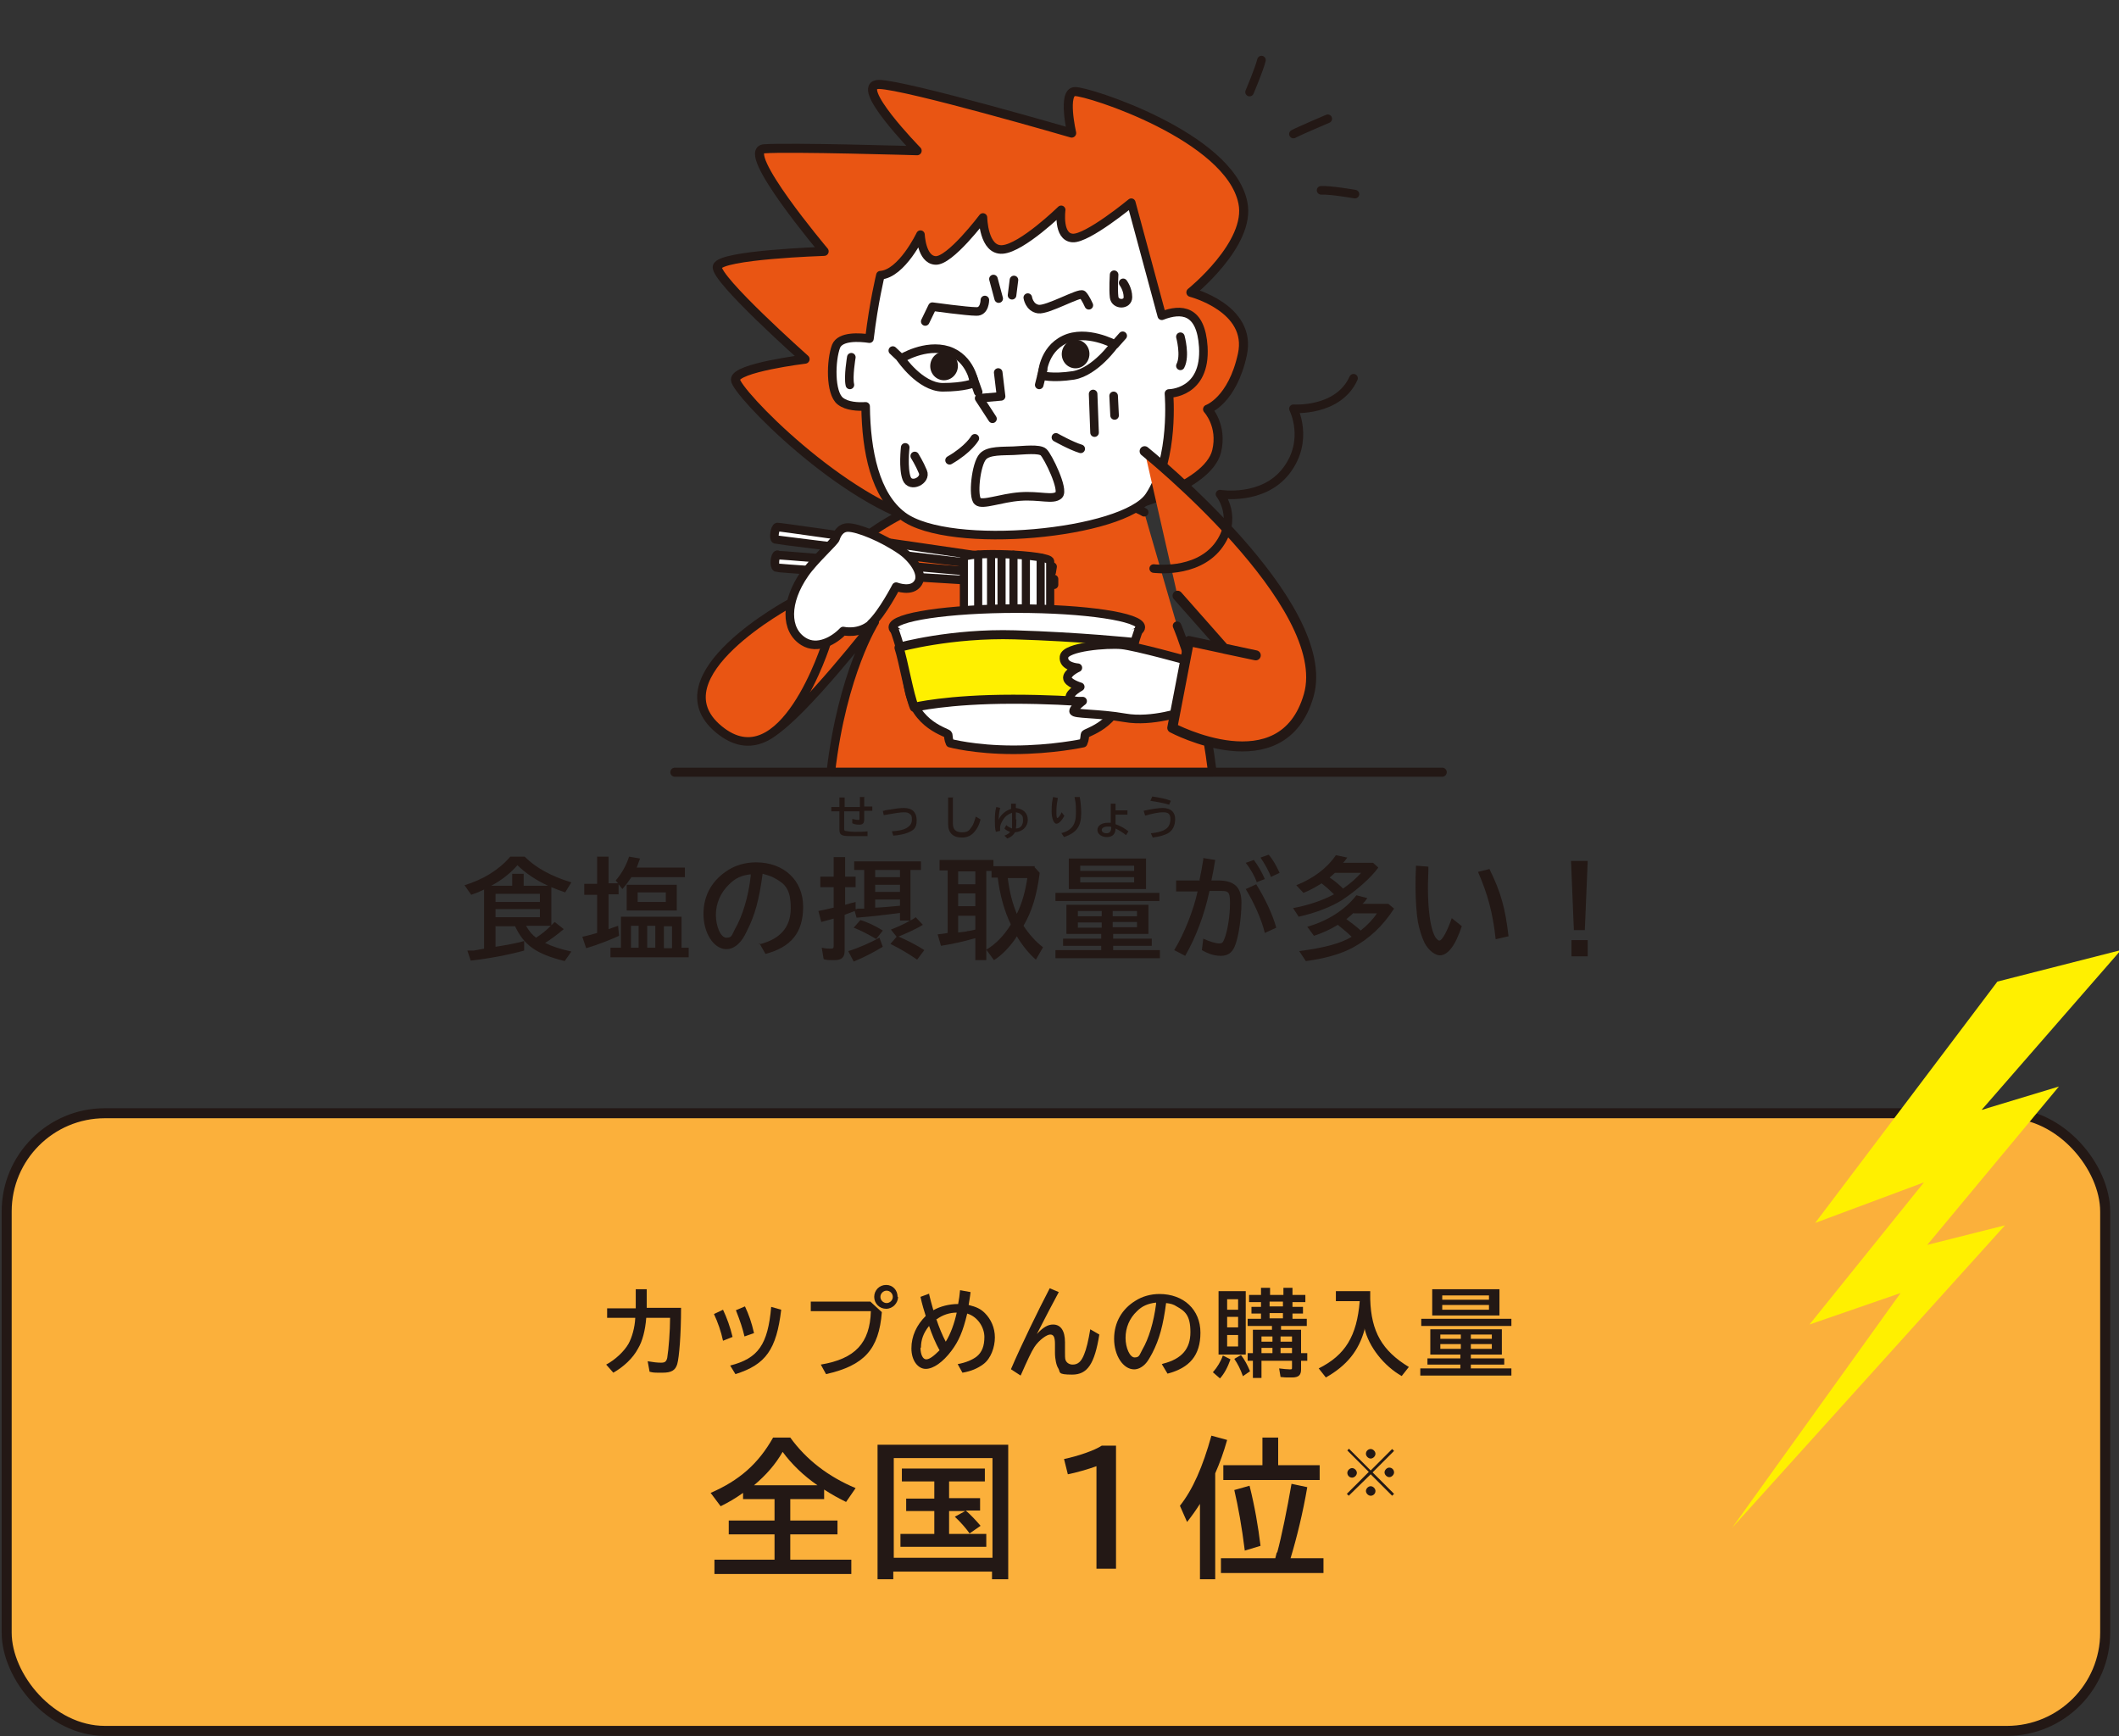 <?xml version="1.0" encoding="UTF-8"?>
<svg xmlns="http://www.w3.org/2000/svg" version="1.1" viewBox="0 0 444.3 364">
  <rect x="0" y="0" width="444.3" height="364" fill="#333333" stroke="none"/>
  <defs>
    <style>
      .cls-1 {
        stroke-width: 1.8px;
      }

      .cls-1, .cls-2, .cls-3, .cls-4, .cls-5, .cls-6, .cls-7, .cls-8, .cls-9, .cls-10, .cls-11 {
        stroke: #231815;
      }

      .cls-1, .cls-2, .cls-4, .cls-5, .cls-6, .cls-7, .cls-8, .cls-9, .cls-10, .cls-11 {
        stroke-linecap: round;
        stroke-linejoin: round;
      }

      .cls-1, .cls-2, .cls-6, .cls-7 {
        fill: #fff;
      }

      .cls-2 {
        stroke-width: 1.7px;
      }

      .cls-12 {
        fill: #fff000;
      }

      .cls-13 {
        fill: #231815;
      }

      .cls-3 {
        stroke-miterlimit: 10;
        stroke-width: 2.1px;
      }

      .cls-3, .cls-10, .cls-11 {
        fill: none;
      }

      .cls-4 {
        stroke-width: 2.1px;
      }

      .cls-4, .cls-8, .cls-9 {
        fill: #e95513;
      }

      .cls-5 {
        fill: #fff000;
      }

      .cls-5, .cls-6 {
        stroke-width: 1.9px;
      }

      .cls-14 {
        fill: #fbb03b;
      }

      .cls-7, .cls-11 {
        stroke-width: 1.8px;
      }

      .cls-8 {
        stroke-width: 1.9px;
      }

      .cls-9, .cls-10 {
        stroke-width: 1.8px;
      }
    </style>
  </defs>
  <!-- Generator: Adobe Illustrator 28.6.0, SVG Export Plug-In . SVG Version: 1.2.0 Build 709)  -->
  <g>
    <g id="_レイヤー_1" data-name="レイヤー_1">
      <g>
        <g>
          <path class="cls-13" d="M103.9,194.1v4.4c2.5-.4,4.2-.7,6-1.2v2c-3.3.9-7.5,1.7-11.2,2.1l-.7-2.1c.4,0,.6,0,.8,0h.5c0,0,2.2-.4,2.2-.4v-12.4c-1.3.6-1.5.7-2.7,1.1l-1.4-2c3.9-1.2,7.2-3.2,9.6-6h3c2.3,2.3,5.5,4.1,9.8,5.4l-1.3,2.1c-1.2-.4-1.9-.7-2.9-1.1v8l.2-.2.2-.2.3-.3,1.9,1.5c-1.4,1.2-2.8,2.2-3.9,2.9,1.4.7,3.2,1.3,5.5,1.8l-1.4,2c-6-1.5-8.5-3.3-10.4-7.3h-4ZM114.9,185.7c-2.6-1.2-4.8-2.7-6.4-4.3-1.5,1.7-3.4,3.2-5.5,4.3h4.4v-2.5h2.4v2.5h5.1ZM103.9,187.4v1.7h9.3v-1.7h-9.3ZM103.9,190.6v1.7h9.3v-1.7h-9.3ZM110.3,194.1c.6,1.1,1.3,1.9,2.1,2.5,1.1-.7,2.1-1.5,3.1-2.5h-5.2Z"/>
          <path class="cls-13" d="M125.2,179.6h2.4v5.6h2l-.5-.6c1.2-1.4,2.2-3.1,2.8-5l2.3.4c-.3.8-.4,1.1-.7,1.9h10.1v2h-11.2c-.6.9-1.2,1.7-1.9,2.5l-.8-1v2.1h-2.1v7.3c.5-.2,1.5-.5,2-.7l.2,2.1c-1.7.8-4.8,2-6.9,2.6l-.8-2.4c.9-.2,1.4-.3,3.1-.8v-8h-2.7v-2.3h2.7v-5.6ZM142.9,198.7h1.5v2h-16.4v-2h2.2v-6.5h12.7v6.5ZM141.9,185.5v5.4h-10.5v-5.4h10.5ZM132.3,198.7h1.6v-4.6h-1.6v4.6ZM133.7,187.1v2h5.9v-2h-5.9ZM135.7,198.7h1.7v-4.6h-1.7v4.6ZM140.9,194.2h-1.7v4.6h1.7v-4.6Z"/>
          <path class="cls-13" d="M159.2,198c4.4-1.1,6.6-3.6,6.6-7.6s-1.2-5.1-3.4-6.3c-.7-.4-1.4-.6-2.5-.9-.7,5.3-1.6,8.7-3.3,12-.6,1.3-1.1,2-1.7,2.6-.8.8-1.7,1.2-2.6,1.2-2.6,0-4.8-3.3-4.8-7.4s2-7.2,5.2-9.2c1.6-1,3.6-1.6,5.8-1.6,5.9,0,9.9,3.8,9.9,9.3s-2.6,8.5-7.9,9.9l-1.3-2.3ZM157.5,183.3c-2,.2-3.3.8-4.6,2.1-1.8,1.7-2.8,4-2.8,6.4s1,4.8,2.2,4.8,1.1-.5,1.8-1.8c1.6-2.8,2.8-6.7,3.3-11.1v-.4Z"/>
          <path class="cls-13" d="M179.6,190.5h.1c.6,0,1.2,0,1.5,0v-8.1h-2.1v-1.8h14v1.8h-2.2v10.6c.3-.2.6-.3,1.1-.7l1.5,1.6c-1.1.7-3,1.6-5.2,2.5.1,0,.1,0,.2,0,1.8.8,3.8,1.8,5.3,2.8l-1.5,2c-1.6-1.1-3.2-2.1-5.6-3.3l1.3-1.5-1.2-1.5c1.5-.6,3.1-1.3,4-1.9h-2.1v-1.6c-2.1.3-6.3.8-9.1,1l-.4-1.4c-.5.2-1.3.5-2.1.8v7.5c0,1.4-.6,2-2.1,2s-1.6,0-2.3-.2l-.4-2.4c.9.2,1.4.2,1.9.2s.6-.1.6-.6v-5.7c-1,.3-1.6.4-2.6.7l-.6-2.3c1.1-.2,2.3-.5,3.2-.7v-4.3h-2.8v-2.2h2.8v-4.1h2.4v4.1h2.2v2.2h-2.2v3.7c.6-.2,1.5-.4,2.2-.6v1.5h.4ZM177.9,199.4c2-.6,4.7-1.8,6.5-2.8l.7,1.9c-1.8,1.1-3.9,2.2-6.1,3.1l-1.1-2.1ZM183.6,196.8c-1.4-.8-3-1.7-4.6-2.3l1.4-1.6c1.4.4,3.3,1.3,4.7,2.2l-1.4,1.8ZM183.5,182.4v1.5h5.2v-1.5h-5.2ZM183.5,185.5v1.5h5.2v-1.5h-5.2ZM188.7,188.6h-5.2v1.7c.7,0,4.3-.3,5.2-.4v-1.3Z"/>
          <path class="cls-13" d="M216.9,181.8l1.1,1.2c-.6,4.7-1.6,8-3.4,11.1,1.2,1.8,2.6,3.4,4.1,4.5l-1.5,2.6c-1.4-1.2-2.8-2.9-4-4.9l-.3.5c-1.4,2-3,3.6-4.5,4.5l-1.6-2.2c1.8-1,3.7-2.9,5.1-5.2h0c0-.1,0-.2,0-.2-1.3-2.6-2.3-6.3-2.7-9.7h-1.3v-1.4h-1.1v18.7h-2.3v-4.6c-2.9.8-4.7,1.2-7.2,1.6l-.7-2.4c1.1-.1,1.5-.2,2.1-.3v-13.1h-1.7v-2.2h11.3v1.3h8.7ZM200.9,182.7v2.7h3.6v-2.7h-3.6ZM200.9,187.3v2.7h3.6v-2.7h-3.6ZM200.9,191.9v3.6c.3,0,.7-.1.9-.1.8-.1.9-.1,1.1-.2.5,0,1.1-.2,1.6-.3v-2.9h-3.6ZM211.3,184.1c.4,3.1,1,5.3,1.9,7.5,1.1-2.2,1.8-4.8,2.2-7.5h-4.2Z"/>
          <path class="cls-13" d="M240.8,195.8h-7.4v1h8.1v1.5h-8.1v.9h9.8v1.7h-21.9v-1.7h9.6v-.9h-8v-1.5h8v-1h-7.3v-6.1h17.2v6.1ZM243.1,187.2v1.7h-21.8v-1.7h21.8ZM240.3,186.4h-16.2v-6.4h16.2v6.4ZM226,192.1h5v-1.1h-5v1.1ZM226,194.5h5v-1.1h-5v1.1ZM226.5,182.6h11.3v-1.1h-11.3v1.1ZM226.5,185h11.3v-1.1h-11.3v1.1ZM238.4,191h-5.1v1.1h5.1v-1.1ZM238.4,193.3h-5.1v1.1h5.1v-1.1Z"/>
          <path class="cls-13" d="M251.5,184.5c.3-1.4.5-2.5.8-4.3v-.3s2.5.4,2.5.4c-.3,1.8-.5,2.9-.8,4.3h1.4c3.4,0,4.9,1.4,4.9,4.6s-.6,7.3-1.4,9.2c-.6,1.4-1.5,2-2.9,2s-2.6-.4-4-1.2l.3-2.4c1.3.6,2.6,1,3.3,1s.8-.2,1.1-.9c.7-1.7,1.2-4.9,1.2-7.6s-.5-2.5-2.6-2.5h-1.7c-1.1,5.1-2.9,9.8-5.1,13.6l-2.3-1.2c2.1-3.4,4.1-8.5,4.9-12.3h-4.5v-2.3h5ZM265.2,195.6c-.7-2.9-2.3-6.4-4-9.2l2.2-1c1.8,2.9,3.4,6.2,4.2,9.1l-2.4,1.1ZM263.5,184.9c-.4-1.1-1.2-2.6-2.3-4l1.7-.6c.9,1.2,1.7,2.6,2.3,4l-1.8.7ZM266.5,183.9c-.5-1.4-1.4-2.9-2.2-4.1l1.7-.6c.9,1,1.6,2.3,2.3,3.8l-1.7.8Z"/>
          <path class="cls-13" d="M271.1,190.4c3.2-.6,6.2-1.6,8.6-2.9-.8-.8-1.7-1.6-2.6-2.3l-.3.2c-1,.6-2.2,1.3-3.5,1.8l-1.5-1.6c3.5-1.4,6.4-3.5,8.3-6.3l2.4.5c-.5.7-.7.9-.9,1.1h6.3l1.1,1c-1.7,2.3-4.6,4.8-7.6,6.8-2.2,1.4-5.5,2.7-9.1,3.5l-1.3-2ZM272.4,199.4c4.9-.6,8.8-1.6,11-3-.8-.8-1.8-1.6-2.9-2.5-1.6,1-3.2,1.7-5,2.3l-1.4-1.9c4.3-1.2,8-3.6,10.3-6.6l2.3.6c-.5.7-.6.8-1,1.2h5.4l1.2,1c-2.4,3.7-5.2,6.3-8.7,8.2-2.4,1.3-5.9,2.3-9.8,2.8l-1.4-2.1ZM279.9,183c-.4.4-.7.6-1.1,1,1.1.7,2,1.5,2.8,2.3,1.6-1.1,2.8-2.2,3.8-3.3h-5.5ZM283.8,191.4c-.4.4-1,.9-1.5,1.3.8.6,2.3,1.7,3,2.4,1.4-1.1,2.7-2.5,3.4-3.6h-4.9Z"/>
          <path class="cls-13" d="M306.5,194.2c-.6,1.8-1.4,3.6-2.2,4.6-.7.9-1.5,1.5-2.4,1.5s-2.3-.9-3.2-2.6c-.6-1.2-1.1-2.9-1.4-4.4-.3-1.7-.5-4.8-.5-7.1s0-2.6.1-4.7l2.6.2c0,1.7-.1,2.8-.1,4.3,0,4.8.5,8.2,1.3,10,.3.7.8,1.2,1.1,1.2.6,0,1.7-2.1,2.6-4.7l2,1.6ZM313.6,196.9c-.6-5.6-1.7-9.5-3.7-14.1l2.4-.6c2.4,4.9,3.3,8.1,4,14.1l-2.6.6Z"/>
          <path class="cls-13" d="M332.9,180.5l-.6,14.5h-2.3l-.6-14.5h3.4ZM332.9,197.1v3.4h-3.4v-3.4h3.4Z"/>
        </g>
        <g>
          <g>
            <rect class="cls-14" x="1.4" y="233.4" width="440" height="129.5" rx="20.6" ry="20.6"/>
            <rect class="cls-3" x="1.4" y="233.4" width="440" height="129.5" rx="20.6" ry="20.6"/>
          </g>
          <g>
            <path class="cls-13" d="M133.3,274.2c0-1.8,0-2.6,0-3.9h2.3c0,1.5,0,2.7,0,3.9h7.2c0,5.7-.4,10.4-.8,11.8-.4,1.3-1.2,1.8-3.1,1.8s-1.8,0-2.7-.2l-.4-2.2c1.2.2,2,.3,2.8.3s1.1-.2,1.3-1c.3-1.8.6-5.7.6-8.4h-5c-.2,2.6-.8,4.9-1.7,6.4-1.1,2.1-3.1,3.9-5.2,5.1l-1.5-1.7c1.9-1,3.8-2.8,4.7-4.4.7-1.3,1.3-3.3,1.4-5.4h-5.9v-2h6Z"/>
            <path class="cls-13" d="M151.6,281.1c-.4-1.9-1.1-3.9-1.9-5.6l1.9-.9c.8,1.7,1.5,3.6,2,5.7l-2,.8ZM153.1,286.3c5.9-1.5,7.9-4.4,8.6-12.3l2.1.6c-1,8.3-3.2,11.5-9.6,13.5l-1.1-1.8ZM156.1,280.2c-.4-1.7-.9-3.2-1.8-5.5l1.9-.8c.8,1.7,1.4,3.4,1.9,5.6l-2,.7Z"/>
            <path class="cls-13" d="M182.5,272.9l2.4,2.2c-.6,7.8-3.7,11.2-11.7,13l-1.1-2c7.2-1.2,10.3-4.5,10.5-11.2h-12.6v-2h12.5ZM188.3,271.9c0,1.3-1.1,2.5-2.5,2.5s-2.5-1.1-2.5-2.5,1.1-2.5,2.5-2.5,2.4,1.1,2.4,2.5ZM184.6,271.9c0,.7.6,1.3,1.3,1.3s1.3-.6,1.3-1.3-.6-1.3-1.3-1.3-1.3.6-1.3,1.3Z"/>
            <path class="cls-13" d="M194.8,271.3c.2.9.5,2,.9,3.4,1.4-.8,3.3-1.3,5.2-1.3.2-1.1.3-1.8.4-2.9l2.2.4c-.1,1-.3,2-.4,2.7,1.6.4,2.5.8,3.4,1.7,1.3,1.3,2.1,3.1,2.1,5.1s-.8,4.4-2.4,5.6c-1.2.9-2.6,1.5-4.4,1.8l-1-1.8c1.7-.3,3.1-.9,4-1.6,1.1-.9,1.6-2.2,1.6-4.1s-1.3-4.2-3.6-4.9c-.9,3.8-1.8,5.8-3.3,7.8-1.8,2.4-3.8,3.8-5.4,3.8s-3-1.7-3-4.3,1.1-4.9,3-6.8c-.3-.9-.8-2.6-1.1-4l1.9-.7ZM193,282.5c0,1.5.5,2.5,1.2,2.5s1.6-.7,2.8-1.9c-.8-1.4-1.6-3.3-2.2-5.1-1.2,1.5-1.7,2.9-1.7,4.6ZM196.3,276.5c.6,1.8,1.3,3.5,2,4.8,1-1.6,1.8-3.8,2.3-6.1-1.5,0-3,.5-4.2,1.4Z"/>
            <path class="cls-13" d="M212,287c2.1-4.9,5.7-12.3,8.1-16.9l1.9.8c-1.3,2.4-2.7,5.1-4.6,8.8,1.3-1.4,2.3-2,3.4-2,1.6,0,2.5,1.3,2.5,3.7s0,.3,0,.7c0,.6,0,1,0,1.4,0,.7,0,1.3.1,1.6.2.6.8,1,1.5,1,1.1,0,1.8-.6,2.4-2.1.5-1.2.9-2.9,1.3-5.3l1.9,1.1c-1,6.2-2.5,8.4-5.7,8.4s-2.4-.5-2.9-1.3c-.4-.6-.7-1.9-.7-3.3s0-.4,0-.6c0-.5,0-.9,0-1.2,0-1.5-.3-2-1-2s-2.3,1.1-3.3,2.6c-.7,1.1-1.3,2.4-2.9,6l-2-1.3Z"/>
            <path class="cls-13" d="M243.9,285.9c3.9-1,5.7-3.1,5.7-6.6s-1.1-4.4-2.9-5.4c-.6-.4-1.2-.6-2.2-.7-.6,4.6-1.4,7.6-2.9,10.5-.6,1.1-1,1.8-1.5,2.3-.7.7-1.5,1.1-2.3,1.1-2.3,0-4.2-2.9-4.2-6.4s1.7-6.3,4.5-8c1.4-.9,3.2-1.4,5-1.4,5.1,0,8.6,3.3,8.6,8.1s-2.3,7.4-6.9,8.6l-1.2-2ZM242.4,273.1c-1.7.2-2.9.7-4,1.8-1.6,1.5-2.4,3.5-2.4,5.6s.9,4.1,1.9,4.1,1-.5,1.6-1.6c1.4-2.4,2.4-5.8,2.9-9.6v-.3Z"/>
            <path class="cls-13" d="M254.4,287.6c.8-.9,1.6-2.2,2-3.4l1.6.8c-.6,1.7-1.3,3-2.2,4l-1.5-1.3ZM261.2,284h-5.7v-13.3h5.7v13.3ZM257.3,274.6h2.3v-2.2h-2.3v2.2ZM257.3,278.3h2.3v-2.2h-2.3v2.2ZM257.3,282.3h2.3v-2.4h-2.3v2.4ZM260.6,288.5c-.5-1.4-1.1-2.6-1.8-3.6l1.4-.8c.8,1,1.4,2.2,1.9,3.4l-1.6,1.1ZM268.6,278.8h4.2v4.9h1.3v1.6h-1.3v1.8c0,1.2-.5,1.7-1.9,1.7s-1.6,0-2.4-.1l-.3-1.8c.8.1,1.7.2,2.2.2s.5,0,.5-.5v-1.3h-6.4v3.6h-1.8v-3.6h-1.1v-1.6h1.1v-4.9h4v-.8h-5.1v-1.5h2.8v-1.1h-2v-1.4h2v-1h-2.5v-1.5h2.5v-1.5h1.9v1.5h2.8v-1.5h1.9v1.5h2.7v1.5h-2.7v1h2.2v1.4h-2.2v1.1h3v1.5h-5.4v.8ZM264.5,280.2v1.1h2.3v-1.1h-2.3ZM264.5,282.6v1.1h2.3v-1.1h-2.3ZM266.2,272.9v1h2.8v-1h-2.8ZM266.2,275.3v1.1h2.8v-1.1h-2.8ZM268.5,281.3h2.4v-1.1h-2.4v1.1ZM268.5,283.7h2.4v-1.1h-2.4v1.1Z"/>
            <path class="cls-13" d="M287.3,272.4c.2,6.8,2.5,10.8,8.1,14.2l-1.5,1.9c-3.7-2.1-6.9-6.1-7.8-10v.3c-1.2,4.4-3.7,7.5-8.1,10l-1.5-1.9c5.6-2.8,8-6.8,8.6-14.1h-5v-2.1h7.2v1.6Z"/>
            <path class="cls-13" d="M314.9,284h-6.5v.8h7v1.3h-7v.8h8.5v1.5h-19.1v-1.5h8.4v-.8h-6.9v-1.3h6.9v-.8h-6.3v-5.3h15v5.3ZM316.9,276.5v1.5h-18.9v-1.5h18.9ZM314.4,275.8h-14.1v-5.5h14.1v5.5ZM302,280.7h4.3v-.9h-4.3v.9ZM302,282.8h4.3v-1h-4.3v1ZM302.4,272.5h9.8v-.9h-9.8v.9ZM302.4,274.6h9.8v-1h-9.8v1ZM312.8,279.8h-4.4v.9h4.4v-.9ZM312.8,281.8h-4.4v1h4.4v-1Z"/>
            <path class="cls-13" d="M165.7,318.8h9.9v2.9h-9.9v5.3h12.8v3h-28.7v-3h12.6v-5.3h-9.6v-2.9h9.6v-4.5h-6.6v-1.3c-1.7,1.2-2.9,1.9-4.7,2.8l-2.1-2.8c6-2.6,10-6.1,13.1-11.6h3.6c3.4,4.7,8,8.2,13.7,10.6l-2,2.9c-1.8-.9-2.9-1.5-4.6-2.6v2h-7.1v4.5ZM171.4,311.4c-2.9-2-5.4-4.4-7.3-7-1.5,2.6-3.4,4.8-6,7h13.4Z"/>
            <path class="cls-13" d="M211.4,331.1h-3.4v-1.6h-20.7v1.6h-3.3v-28.2h27.4v28.2ZM187.4,326.6h20.7v-20.9h-20.7v20.9ZM198.9,314.1h6.6v2.6h-3c.9.8,2,1.9,3.1,3.2l-2.3,1.6c-.7-1-1.9-2.4-3.1-3.5l2.2-1.2h-3.4v4.8h7.8v2.7h-18v-2.7h7.1v-4.8h-5.9v-2.6h5.9v-3.6h-6.8v-2.7h17.4v2.7h-7.5v3.6Z"/>
            <path class="cls-13" d="M229.9,307.4c-1.6.6-4.4,1.4-6,1.7l-.8-3.2c2.9-.6,6.4-1.8,7.9-2.8h3v25.8h-4.1v-21.5Z"/>
            <path class="cls-13" d="M254.8,331.1h-3.2v-15.8c-.9,1.4-1.6,2.4-2.7,3.8l-1.5-3.4c2.7-3.4,4.8-8.2,6.6-14.7l3.3.9c-.8,2.8-1.5,4.7-2.5,7v22.2ZM267.8,325.5c.9-3.3,2.1-9.2,3-14.4l3.3.7c-.9,5.3-2.2,10.6-3.5,14.9h6.9v3.1h-21.5v-3.1h11.4l.3-1.2ZM276.7,307.2v3.1h-20.2v-3.1h8.2v-5.8h3.3v5.8h8.7ZM261,325.1c-.6-4.9-1.4-9.3-2.2-12.7l3.2-.9c1.1,4.4,1.8,8.5,2.3,12.6l-3.3,1Z"/>
            <path class="cls-13" d="M282.9,303.8l4.5,4.5,4.5-4.5.4.4-4.5,4.5,4.5,4.5-.4.4-4.5-4.5-4.6,4.5-.4-.4,4.6-4.6-4.5-4.5.4-.4ZM283.5,309.8c-.6,0-1-.5-1-1s.5-1,1-1,1,.5,1,1-.5,1-1,1ZM286.4,304.8c0-.6.5-1,1-1s1,.5,1,1-.5,1-1,1-1-.5-1-1ZM288.4,312.6c0,.6-.5,1-1,1s-1-.5-1-1,.5-1,1-1,1,.5,1,1ZM291.3,307.7c.6,0,1,.5,1,1s-.5,1-1,1-1-.5-1-1,.5-1,1-1Z"/>
          </g>
          <polygon class="cls-12" points="418.8 205.8 444.7 199.2 415.5 232.7 431.7 227.8 404.1 261 420.4 256.9 363.2 320.3 398.5 271.1 379.4 277.7 403.4 247.9 380.6 256.4 418.8 205.8"/>
        </g>
        <g>
          <path class="cls-9" d="M246.8,131.2s5,11.4,7.4,30.7h-80c2.4-20.8,9.2-31.5,9.2-31.5,0,0-15,19.3-21.5,23.2-6.5,3.9-18.6-4.2-7.3-13.4,11.3-9.2,24.5-38.1,57.4-37.5,21.5.4,27.9,4.7,27.9,4.7"/>
          <path class="cls-7" d="M264.5,12.6c-.5,2-2.5,6.7-2.5,6.7"/>
          <path class="cls-7" d="M278.4,24.9s-5.9,2.5-7.2,3.2"/>
          <path class="cls-7" d="M284.1,40.7s-5.1-.9-7.1-.8"/>
          <path class="cls-8" d="M219.6,109.3c16.5-1.5,33.7-7.3,35.5-14.7,1.3-5.4-1.9-8.8-1.9-8.8,0,0,5.2-1.8,7.3-11.5,2.1-9.7-10.8-13-10.8-13,0,0,12.7-10.2,10.9-18.8-2.8-13.9-32.5-23.4-35.2-23.3-2.7,0-.7,8.7-.7,8.7,0,0-34.7-10.1-40.4-10.2-5.6,0,8,13.9,8,13.9,0,0-26.9-.8-32.1-.4-5.2.4,12.6,21.5,12.6,21.5,0,0-21.8.7-22.4,3.2-.6,2.5,18.4,19.4,18.4,19.4,0,0-14.7,1.8-14.6,4.3,0,2.5,22.5,25.8,40.5,30.1"/>
          <path class="cls-7" d="M243.6,66.2l-6.4-23.7s-9.2,7.6-12.3,7.4c-3.2-.2-2.4-5.9-2.4-5.9,0,0-8.2,8-12.3,8.3-4,.3-4.1-6.7-4.1-6.7,0,0-7,9.3-10,9-2.9-.2-3.1-5.4-3.1-5.4,0,0-3.9,8.2-8.4,8.5,0,0-1.4,5.7-2.3,13.3-2-.3-6.1-.6-7,1.6-1.1,2.9-1.3,9.8.9,11.5,1.4,1.1,3.7,1.2,5.3,1.1.1,9.4,2,18.7,7.8,23,9.8,7.3,46.4,3.8,51.7-4.2,5.3-8,4.1-21.5,4.1-21.5,0,0,7.8,0,7.2-9.8-.5-7.8-4.6-8.1-8.7-6.5Z"/>
          <path class="cls-7" d="M247.5,70.6s1.1,4,0,6.1"/>
          <ellipse class="cls-13" cx="198" cy="76.7" rx="3" ry="2.9" transform="translate(99 264.6) rotate(-83.4)"/>
          <ellipse class="cls-13" cx="225.5" cy="74.2" rx="3" ry="2.9" transform="translate(125.9 289.7) rotate(-83.4)"/>
          <path class="cls-11" d="M204.3,80.3s-.7-5.2-5.5-6.8c-4.8-1.5-9.9,1.7-9.9,1.7,0,0,4,5.9,8.7,6,4.7,0,6.6-.9,6.6-.9Z"/>
          <line class="cls-11" x1="189" y1="75.2" x2="187.2" y2="73.5"/>
          <line class="cls-11" x1="204" y1="79.1" x2="205.1" y2="82.2"/>
          <path class="cls-11" d="M218.5,78.7s.1-5.3,4.7-7.5c4.6-2.2,10.5,1,10.5,1,0,0-4,5.7-8.6,6.5-4.6.7-6.7,0-6.7,0Z"/>
          <line class="cls-11" x1="233.8" y1="72.2" x2="235.4" y2="70.4"/>
          <line class="cls-11" x1="218.7" y1="77.5" x2="217.9" y2="80.7"/>
          <polyline class="cls-11" points="209.3 78.1 209.9 83.1 205.3 83.5 208.1 87.8"/>
          <path class="cls-7" d="M178.5,74.9s-.7,4.1-.3,5.8"/>
          <path class="cls-11" d="M215.5,62.4s.3,2.1,2.2,2.4,8.7-3.6,9.3-3,1.3,2.2,1.3,2.2"/>
          <path class="cls-11" d="M206.5,62.9s0,2.5-1.8,2.4c-1.9,0-9.2-1-9.2-1l-1.5,3.1"/>
          <path class="cls-7" d="M206.1,95.7c1.2-1.3,4.2-1.1,6.4-1.2s5.4-.5,6.3.3c.9.8,4.4,7.9,3.2,9-1.2,1.1-4,0-8.1.3s-7.9,1.9-8.9,1c-1.1-.9-.4-7.8,1.1-9.4Z"/>
          <line class="cls-7" x1="233.5" y1="83" x2="233.7" y2="87.1"/>
          <line class="cls-7" x1="229.2" y1="82.6" x2="229.5" y2="90.7"/>
          <path class="cls-7" d="M189.8,93.8s-.5,4.4.3,6.5c.8,2.1,4.2.4,3.4-1.4-.7-1.7-1.7-3.3-1.7-3.3"/>
          <path class="cls-7" d="M233.6,57.6s-.2,3,0,4.7,2.9,1.7,2.9,0-1-3-1-3"/>
          <line class="cls-7" x1="208.3" y1="58.5" x2="209.4" y2="62.6"/>
          <line class="cls-7" x1="212.6" y1="58.7" x2="212.2" y2="61.9"/>
          <path class="cls-7" d="M204.4,91.9s-1.3,2.3-5.3,4.6"/>
          <path class="cls-7" d="M221.4,91.7s3.2,1.8,5.2,2.4"/>
          <line class="cls-6" x1="141.5" y1="161.9" x2="302.4" y2="161.9"/>
          <path class="cls-9" d="M165.8,126.4l7.5,8.4s-9.1,29.3-22.6,18.1,15.1-26.5,15.1-26.5Z"/>
          <path class="cls-1" d="M163,116.3c-.5,0-.8,2.4-.2,2.7s57.3,3.8,58.2,3.6v-1.2c.1,0-56.6-5.1-57.9-5Z"/>
          <path class="cls-1" d="M163,110.5c-.5,0-.9,2.4-.4,2.6s57,7,57.9,6.9l.2-1.2s-56.4-8.3-57.7-8.3Z"/>
          <path class="cls-1" d="M182.6,130.8c2.4-2.2,5.3-7.8,5.3-7.8,0,0,3.3,1.3,4.6-.8,1.3-2-1.4-5.3-3.4-6.7-4-2.8-9.2-4.9-11.3-4.9-1.7,0-2.4,1.6-2.6,2.3s-4.5,4.5-6.5,7.4c-4.1,5.9-4.1,11.8-.2,14.2,2.9,1.8,6.4-.2,8.3-2.2,0,0,3.3.8,5.9-1.5Z"/>
          <g>
            <path class="cls-2" d="M202.1,117.1v27.2h18.1v-26.6c.1-1.5-18.1-2.2-18.1-.7Z"/>
            <line class="cls-2" x1="205.1" y1="116.3" x2="205.1" y2="144.3"/>
            <line class="cls-2" x1="207.8" y1="116.3" x2="207.8" y2="144.3"/>
            <line class="cls-2" x1="210" y1="116.3" x2="210" y2="144.3"/>
            <line class="cls-2" x1="212.5" y1="116.3" x2="212.5" y2="144.3"/>
            <line class="cls-2" x1="215.1" y1="116.6" x2="215.1" y2="144.3"/>
            <line class="cls-2" x1="218.2" y1="116.9" x2="218.2" y2="144.3"/>
          </g>
          <ellipse class="cls-1" cx="213.2" cy="131.5" rx="26" ry="3.9"/>
          <path class="cls-1" d="M187.5,131.9c.9,2.7,1.6,4.5,3,12.4s8.2,9.2,8.3,9.7,0,.9.4,1.8c0,0,5.1,1.4,13.3,1.4s14.6-1.4,14.6-1.4c.4-.9.3-1.3.4-1.8s6.9-1.8,8.3-9.7c1.4-7.9,2.1-9.7,3-12.4"/>
          <path class="cls-5" d="M188.6,135.7s10.8-3,24.2-2.6c13.5.4,25,1.6,25,1.6l-2.7,13.2s-8.8-1.3-22.7-1.3-20.7,1.7-20.7,1.7c-1.1-2.7-2.3-9.8-3.2-12.5Z"/>
          <path class="cls-1" d="M249.3,138.6s-11.1-3.1-14.1-3.4-11.8.4-12.1,2.5c-.3,2.1,2.9,2.3,2.9,2.3,0,0-2.2,1-2.2,2.1s2.7,1.9,2.7,1.9c0,0-2.2,1.2-2.2,2.2s2.7.8,2.7.8c0,0-1.9,1.4-1.9,2.1s5.1.4,10.8,1.4c5.7,1,12.4-1.4,12.4-1.4"/>
          <path class="cls-4" d="M240,94.6s39.9,32.1,34.4,51.2-28.6,6.8-28.6,6.8l3.5-18.2,14,3-6.6-1.4-9.8-11.1"/>
          <path class="cls-10" d="M241.9,119.2s8.8,1.2,13.4-4.6c4.6-5.9.5-11,.5-11,0,0,9,1.5,13.9-4.9s1.5-13,1.5-13c0,0,9.4.7,12.6-6.4"/>
        </g>
        <g>
          <path class="cls-13" d="M181.2,167v2.1h1.7v.9h-1.7v1.8c0,.8-.3,1.1-1,1.1s-1.1-.1-1.5-.3v-.9c.5.1.9.2,1.2.2s.3,0,.3-.3v-1.5h-3.2v3.6c0,.3,0,.4.2.5.2,0,.9.2,2,.2s1.8,0,2.7-.1v1c-.9,0-1.9,0-2.8,0-1.5,0-2.1,0-2.5-.2-.5-.2-.6-.6-.6-1.2v-3.8h-1.7v-.9h1.7v-2h1.1v2h3.2v-2.1h1Z"/>
          <path class="cls-13" d="M185.5,169.9c2.5-.4,3.2-.5,4-.5,1.8,0,2.7.9,2.7,2.6s-.7,2.1-1.9,2.6c-.8.3-1.7.5-3,.6l-.3-.9c1.4-.1,2.3-.3,2.9-.6.8-.4,1.3-1,1.3-1.8s-.1-1-.4-1.2c-.3-.3-.6-.4-1.3-.4s-1.9.2-4.2.6l-.2-.9h.3Z"/>
          <path class="cls-13" d="M199.8,167.1v5.6c0,1.2.6,1.8,1.9,1.8s1.5-.4,2-1.1c.4-.5.6-1.2.9-2.2l1,.6c-.3,1.2-.7,1.9-1.2,2.5-.7.9-1.6,1.3-2.7,1.3-1.9,0-2.9-1-2.9-2.8v-5.6h1.1Z"/>
          <path class="cls-13" d="M209.7,169.4c-.2.8-.3,1.6-.3,2.5.3-1,1.5-2,2.6-2.3,0-.4,0-.6,0-1.1h1c0,.3,0,.5,0,.9h0c1.6.2,2.5,1.1,2.5,2.5s-1.1,2.5-2.7,2.6c-.3.6-.8,1-1.6,1.3l-.6-.6c.6-.2,1-.5,1.2-.8-.4-.1-.8-.3-1.2-.7l.4-.7c.3.3.7.5,1.2.7,0-.4,0-.8,0-1.5s0-1.1,0-1.8c-.8.3-1.4.7-1.9,1.5-.4.7-.6,1.1-.6,1.6s0,.4,0,.7l-.9.2c-.2-.8-.2-1.5-.2-2.2,0-1.1,0-2,.3-3l.9.2ZM213.1,171.8c0,.8,0,1.4-.1,1.9,1,0,1.5-.7,1.5-1.7s-.2-1-.5-1.3c-.2-.2-.5-.3-1-.4,0,.7,0,1.1,0,1.5Z"/>
          <path class="cls-13" d="M223.2,171c-.6,1.1-1.2,1.7-1.7,1.7s-1-1-1-2.6.1-2,.3-3l1,.2c-.2,1.1-.3,1.9-.3,2.7s0,1.5.2,1.5.6-.5.9-1.2l.6.8ZM222.5,174.7c2.2-.6,3.1-1.8,3.1-4.2s-.1-2.2-.3-3.4h1.1c.2,1.1.3,2.4.3,3.4,0,2.8-1,4.1-3.6,5l-.6-.9Z"/>
          <path class="cls-13" d="M233.9,168.5v1.4h2.5v.9h-2.5v2c.9.3,2,.9,2.7,1.5l-.5.8c-.6-.5-1.4-1-2.2-1.4,0,1.2-.7,1.8-1.8,1.8s-2-.6-2-1.5.9-1.5,2.2-1.5.4,0,.6,0v-4h1ZM232.9,173.3c-.3,0-.5,0-.7,0-.7,0-1.2.3-1.2.7s.4.7,1,.7,1-.3,1-1.2h0Z"/>
          <path class="cls-13" d="M239.7,170c1.8-.4,3.3-.6,4.1-.6,1.7,0,2.6.9,2.6,2.3s-.5,2.4-1.5,3c-.7.4-1.8.7-3.2.9l-.4-.9c1.3-.1,2.4-.4,3-.8.7-.4,1.1-1.1,1.1-2.2s-.5-1.4-1.5-1.4-1.9.2-3.8.7l-.3-1ZM245.1,168.7c-1-.3-2.5-.6-3.9-.8l.4-.9c1.5.2,3,.5,3.9.9l-.4.9Z"/>
        </g>
      </g>
    </g>
  </g>
</svg>